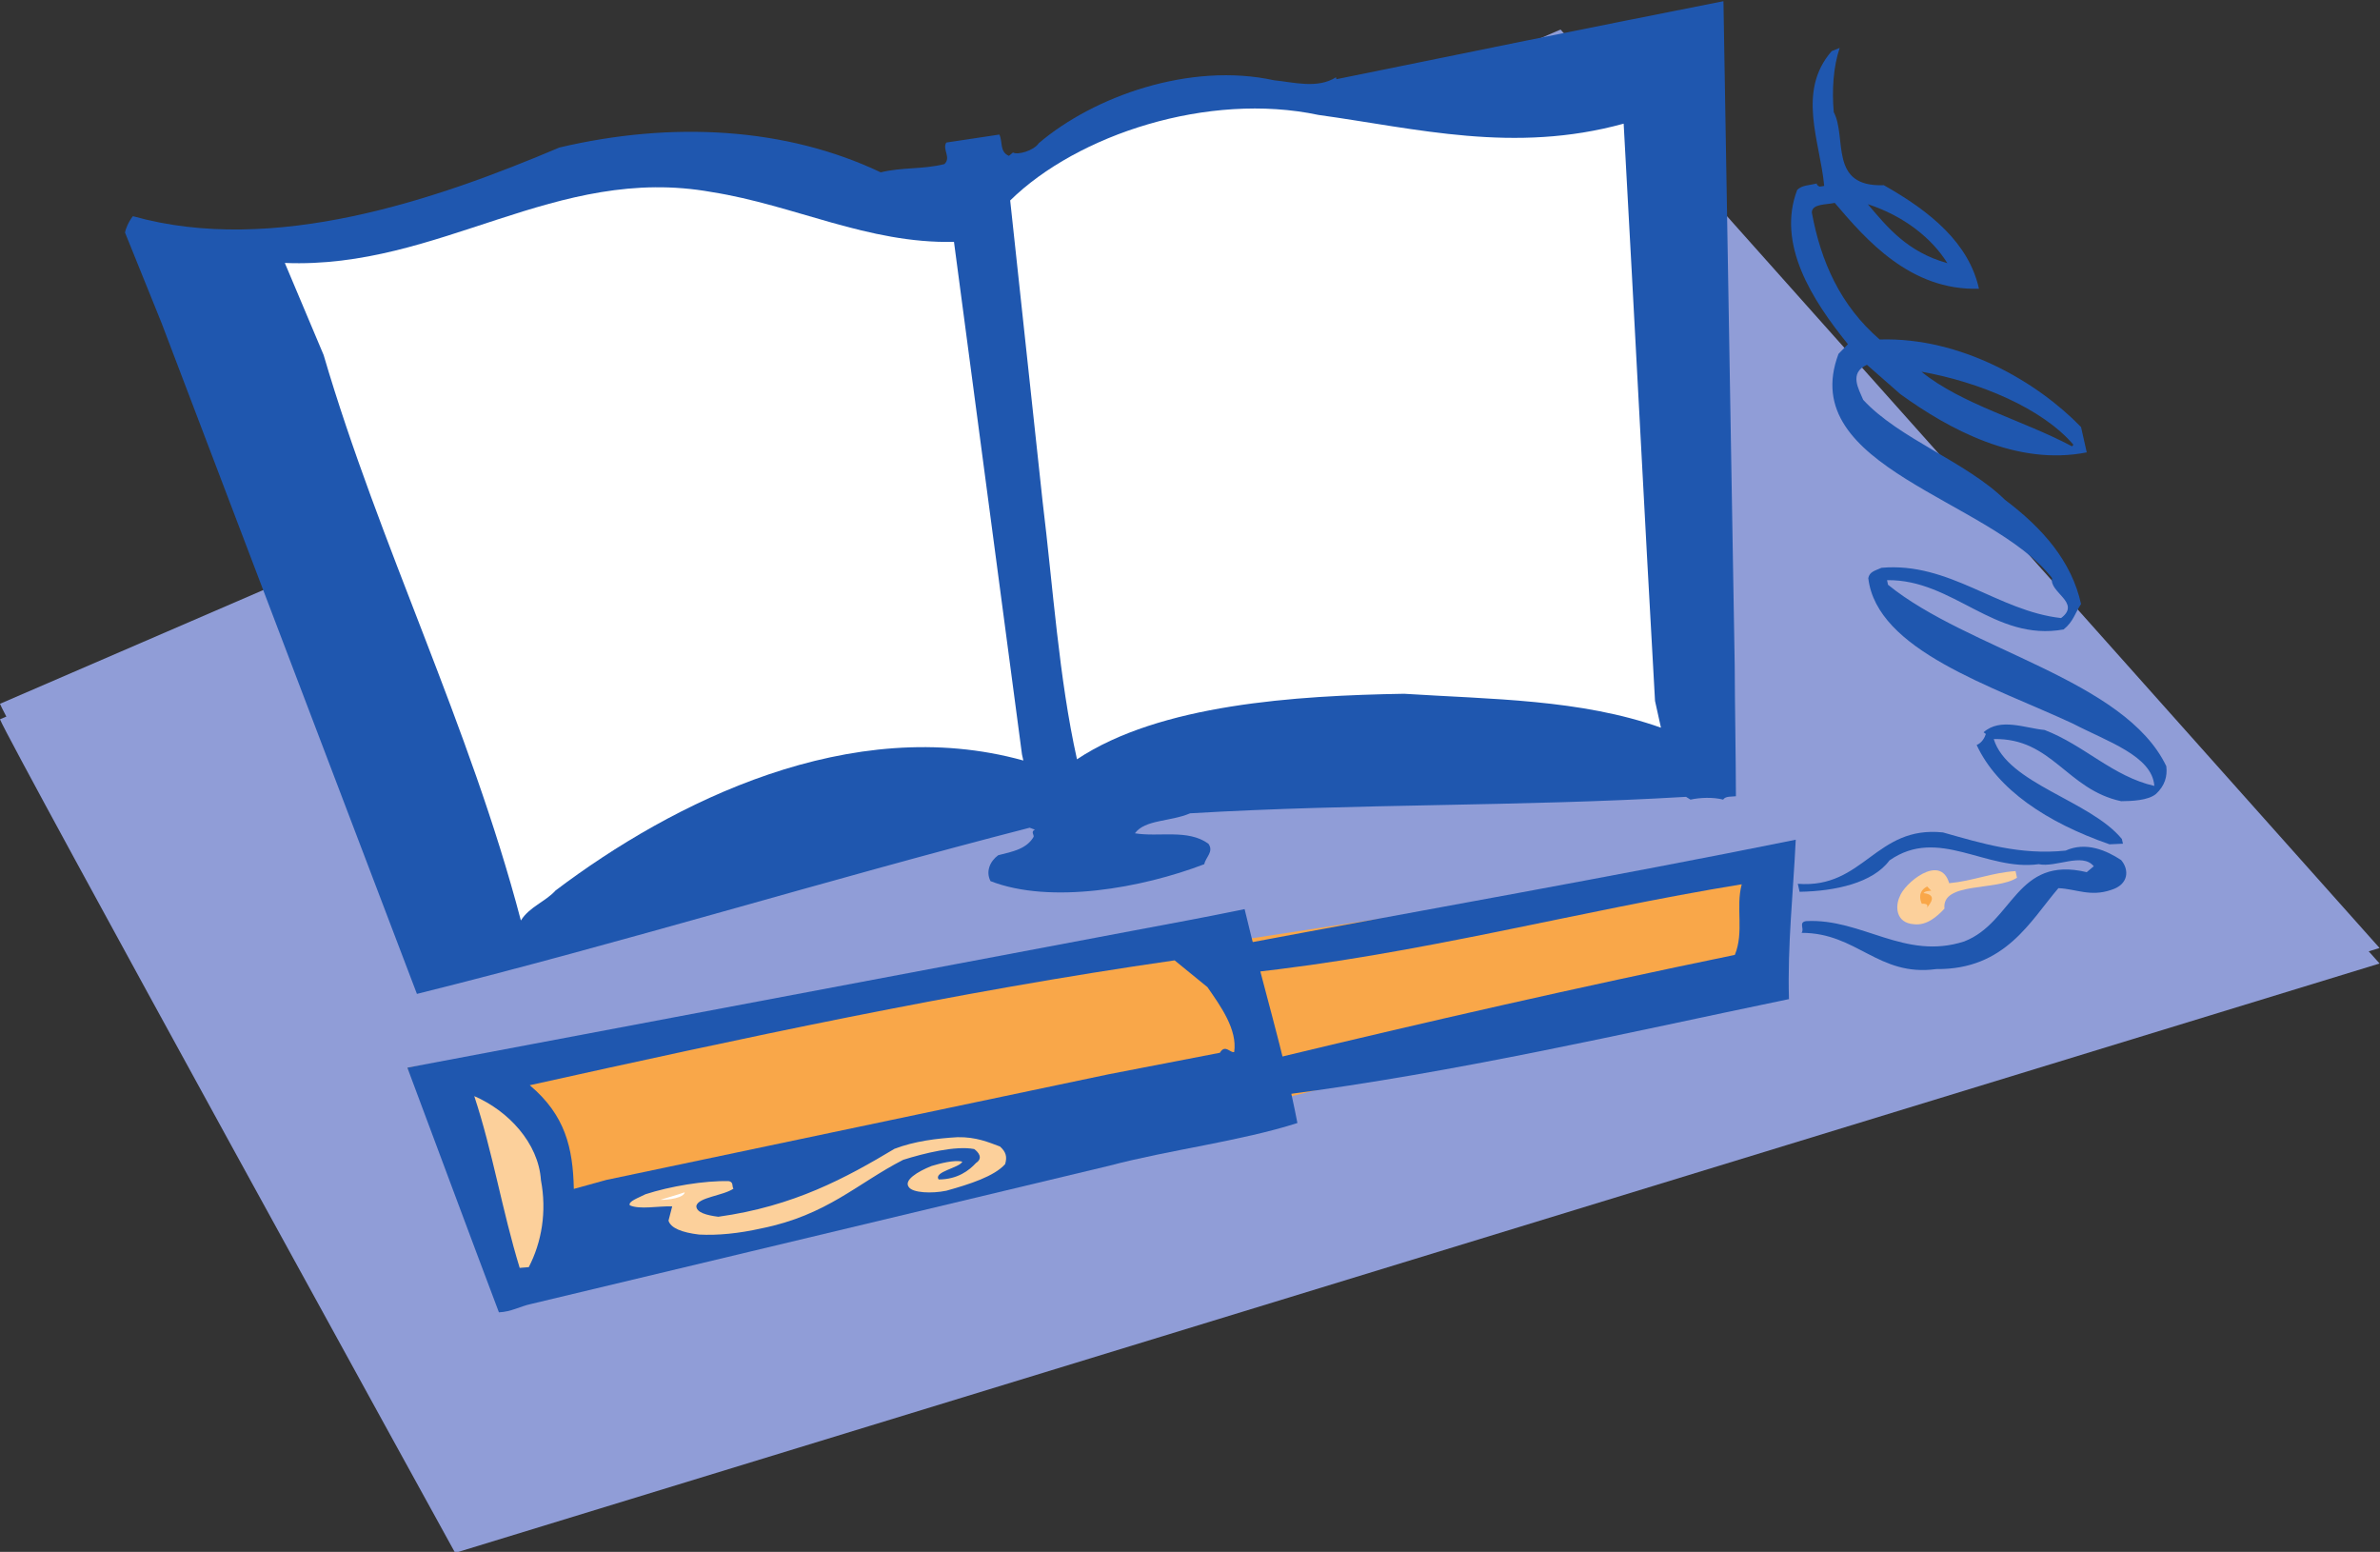 <?xml version="1.0" encoding="UTF-8"?>
<svg version="1.0" viewBox="0 0 291.11 189.79" xml:space="preserve" xmlns="http://www.w3.org/2000/svg">
  <rect x="0" y="0" width="291.11" height="189.79" fill="#333333" stroke="none"/>
  <g transform="matrix(1.25 0 0 -1.25 -13.48 799.71)">
    <g transform="matrix(1.185 0 0 1.185 -1.997 -111.45)">
      <path d="m10.784 574.55c0.717-1.88 37.586-68.82 37.586-68.82l158.91 48.66-67.63 75.83-128.87-55.67" fill="#909dd7"/>
      <path d="m10.784 575.83c0.717-1.88 37.586-68.82 37.586-68.82l158.91 48.66-67.63 75.83-128.87-55.67" fill="#909dd7"/>
      <path d="m44.424 545.79 8.048-18.49 104.3 25.9v9.8l-112.35-17.21" fill="#f9a749"/>
      <path d="m83.511 619.71c1.81 0.44 3.445 0.23 5.255 0.68 0.594 0.54-0.194 1.22 0.16 1.78l4.382 0.66c0.289-0.58 0-1.42 0.791-1.76l0.334 0.28c0.37-0.23 1.717 0.14 2.133 0.77 4.544 3.87 12.494 6.71 19.434 5.19 1.62-0.16 3.58-0.72 5.11 0.25l0.03-0.16c10.42 2.13 21.07 4.29 31.96 6.44l0.93-54.85c0.01-3.24 0.09-7.16 0.1-10.79-0.31-0.05-0.88 0.03-1.05-0.28-0.84 0.22-1.95 0.17-2.7 0l-0.37 0.23c-13.81-0.82-27.14-0.54-40.95-1.36-1.67-0.71-3.71-0.5-4.56-1.65 1.98-0.33 4.37 0.37 6.07-0.86 0.47-0.66-0.23-1.11-0.34-1.69-5.13-1.97-12.691-3.33-17.651-1.4-0.414 0.79-0.048 1.64 0.634 2.14 1.207 0.3 2.348 0.52 2.924 1.52 0.04 0.18-0.254 0.42 0.105 0.59l-0.433 0.16c-16.992-4.37-33.427-9.45-50.597-13.72l-21.094 55.41-3.011 7.45c0.029 0.23 0.278 0.89 0.653 1.35 11.616-3.26 25.053 1.36 35.22 5.67 9.292 2.19 18.707 1.67 26.531-2.05" fill="#1f57af"/>
      <path d="m89.561 613.97 5.616-42.32 0.112-0.5c-14.235 3.95-28.966-3.43-38.625-10.73-0.828-0.92-2.165-1.35-2.867-2.48-4.234 16.14-11.668 30.95-16.289 46.69l-3.203 7.6c12.836-0.53 22.343 8.18 35.263 5.85 6.839-1.08 12.872-4.27 19.993-4.11" fill="#fff"/>
      <path d="m144.86 623.73c0.9-16.18 1.67-31.42 2.59-47.66l0.49-2.21c-6.65 2.36-14.03 2.34-21.21 2.8-8.95-0.15-20.16-0.86-27.012-5.41-1.496 6.71-1.974 14.2-2.84 21.29l-2.676 24.85c5.545 5.44 16.358 8.99 25.458 7.06 8.11-1.12 16.13-3.22 25.2-0.72" fill="#fff"/>
      <path d="m162.21 624.68c1.11-2.11-0.44-6.21 4.13-6.03 3.91-2.2 7.03-4.81 7.86-8.55-5.68-0.17-9.33 4.06-11.91 7.09-0.68-0.16-1.89-0.06-1.89-0.8 0.74-4.04 2.35-7.67 5.6-10.48 6.7 0.21 13.02-3.5 16.63-7.23l0.47-2.09c-5.79-1.15-11.4 1.93-15.38 4.8l-2.77 2.43c-1.52-0.68-0.66-2.03-0.31-2.89 2.94-3.2 8.54-5.14 11.7-8.25 3.15-2.37 5.51-5.09 6.29-8.61-0.48-0.7-0.63-1.46-1.44-2.1-5.73-1.03-9.11 4.15-14.58 4.07l0.08-0.38c6.61-5.38 19.55-7.82 22.98-14.98 0.1-0.84-0.12-1.61-0.85-2.29-0.66-0.55-2.01-0.59-2.88-0.6-4.51 0.97-5.7 5.23-10.52 5.13 1.14-3.7 7.96-5.06 10.58-8.25l0.09-0.39-1.11-0.05c-5.16 1.79-9.27 4.53-10.97 8.2 0.44 0.18 0.66 0.61 0.76 0.91l-0.19 0.14c1.39 1.23 3.42 0.34 5.04 0.19 3.3-1.27 5.62-3.83 9.06-4.62-0.16 2.48-3.92 3.68-6.71 5.14-6.65 3.1-16.21 6.04-16.91 12.02 0.12 0.53 0.51 0.59 1.09 0.85 5.61 0.5 9.61-3.57 14.83-4.15 1.7 1.28-1.03 2.12-0.74 3.3-5.1 6.52-21.18 9.11-17.64 18.51l0.78 0.8c-2.96 3.65-5.9 8.27-4.19 12.74 0.39 0.4 1.03 0.38 1.63 0.53-0.05-0.13 0.13-0.21 0.22-0.26l0.38 0.06c-0.33 3.65-2.29 7.79 0.62 11.13l0.66 0.26c-0.53-1.55-0.65-3.5-0.49-5.3zm2.81-7.6c1.62-1.91 3.26-3.94 6.57-4.87-1.25 2.03-3.57 3.9-6.57 4.87zm4.43-13.83c3.3-2.69 8.45-4.03 12.43-6.16l0.12 0.13c-2.58 3.03-7.83 5.2-12.55 6.03" fill="#1f57af"/>
      <path d="m113.56 558.88c1.47-6.21 3.23-11.8 4.36-17.66-4.68-1.5-10.57-2.21-15.55-3.53l-47.73-11.41c-0.892-0.19-1.643-0.65-2.656-0.69-2.483 6.57-5.039 13.47-7.56 20.2l59.756 11.28c3.1 0.58 6.29 1.17 9.38 1.81" fill="#1f57af"/>
      <path d="m159.07 564.61c-0.21-4.41-0.69-8.74-0.56-13.16-13.74-2.85-27.4-6.04-41.71-7.9-0.25 1.16-0.45 2.04-0.67 3.03 12.51 3.01 24.82 5.82 37.91 8.52 0.78 1.88 0.06 3.94 0.57 5.83-13.54-2.2-26.69-5.82-40.9-7.32l-0.28 2.4c14.7 2.77 30.58 5.55 45.64 8.6" fill="#1f57af"/>
      <path d="m181.35 563.71c1.7 0.77 3.4 0 4.59-0.78 0.69-0.81 0.62-2.02-0.81-2.46-1.74-0.6-2.91 0.08-4.37 0.14-2.3-2.67-4.37-6.74-10.08-6.68-4.79-0.66-6.54 3-11.13 2.99 0.27 0.33-0.28 0.87 0.38 0.97 4.62 0.24 8.13-3.27 13.05-1.68 4.07 1.57 4.28 7.12 10.12 5.72l0.58 0.49c-0.94 1.16-3.12-0.13-4.55 0.17-4.37-0.6-8.27 3.14-12.32 0.31-1.37-1.85-4.45-2.54-7.42-2.59l-0.15 0.66c5.46-0.43 6.41 4.83 11.99 4.24 3.17-0.89 6.37-1.89 10.12-1.5" fill="#1f57af"/>
      <path d="m110.49 552.44c1.11-1.6 2.48-3.5 2.21-5.36-0.32-0.1-0.75 0.68-1.18-0.06l-9.21-1.78-41.463-8.72-2.677-0.74c-0.075 3.4-0.71 6.09-3.641 8.56 17.346 3.84 35.035 7.69 53.251 10.31l2.71-2.21" fill="#f9a749"/>
      <path d="m171.74 561.02c2 0.19 3.46 0.86 5.48 1l0.12-0.55c-1.71-1.11-6.23-0.31-5.99-2.55-0.61-0.66-1.47-1.41-2.51-1.29-1.56 0.11-1.54 1.54-1.19 2.27 0.35 1.08 3.36 3.63 4.09 1.12" fill="#fcd09b"/>
      <path d="m170.26 560.4c-0.25-0.03-0.51-0.02-0.64-0.2 1.14-0.12 0.61-0.82 0.27-1.22 0.25 0.44-0.49 0.33-0.41 0.34-0.17 0.37-0.32 1.03 0.44 1.43l0.34-0.35" fill="#f9a749"/>
      <path d="m55.454 536.5c0.496-2.6 0.06-5.13-1.006-7.18l-0.749-0.06c-1.445 4.71-2.238 9.62-3.751 14.18 2.792-1.2 5.303-3.86 5.506-6.94" fill="#fcd09b"/>
      <path d="m93.361 539.28c0.492-0.44 0.61-0.85 0.421-1.46-0.9-1-2.907-1.65-4.852-2.19-1.203-0.25-2.777-0.18-3.098 0.3-0.439 0.57 0.726 1.28 1.872 1.74 0.673 0.2 1.86 0.53 2.547 0.36-0.221-0.51-2.41-0.83-1.952-1.47 1.555 0 2.522 0.75 3.08 1.36 0.616 0.4 0.199 0.9-0.149 1.15-1.549 0.3-4.186-0.36-5.865-0.89-3.819-1.96-6.267-4.56-11.702-5.66-1.891-0.42-3.578-0.59-5.15-0.51-1.419 0.17-2.349 0.54-2.525 1.15l0.306 1.18c-1.199 0.03-2.662-0.28-3.495 0.08-0.186 0.32 0.731 0.63 1.29 0.92 2.002 0.65 4.875 1.14 6.902 1.08 0.394-0.11 0.213-0.43 0.361-0.62-0.838-0.58-2.904-0.71-3.064-1.42-0.027-0.55 0.863-0.78 1.81-0.9 6.239 0.86 10.577 3.23 14.551 5.61 1.646 0.63 3.498 0.86 5.204 0.96 1.546 0.03 2.59-0.43 3.508-0.77" fill="#fcd09b"/>
      <path d="m67.328 535.5c-0.056-0.45-1.368-0.65-2.013-0.62 0.502 0.16 1.348 0.39 2.013 0.62" fill="#fff"/>
    </g>
  </g>
</svg>
